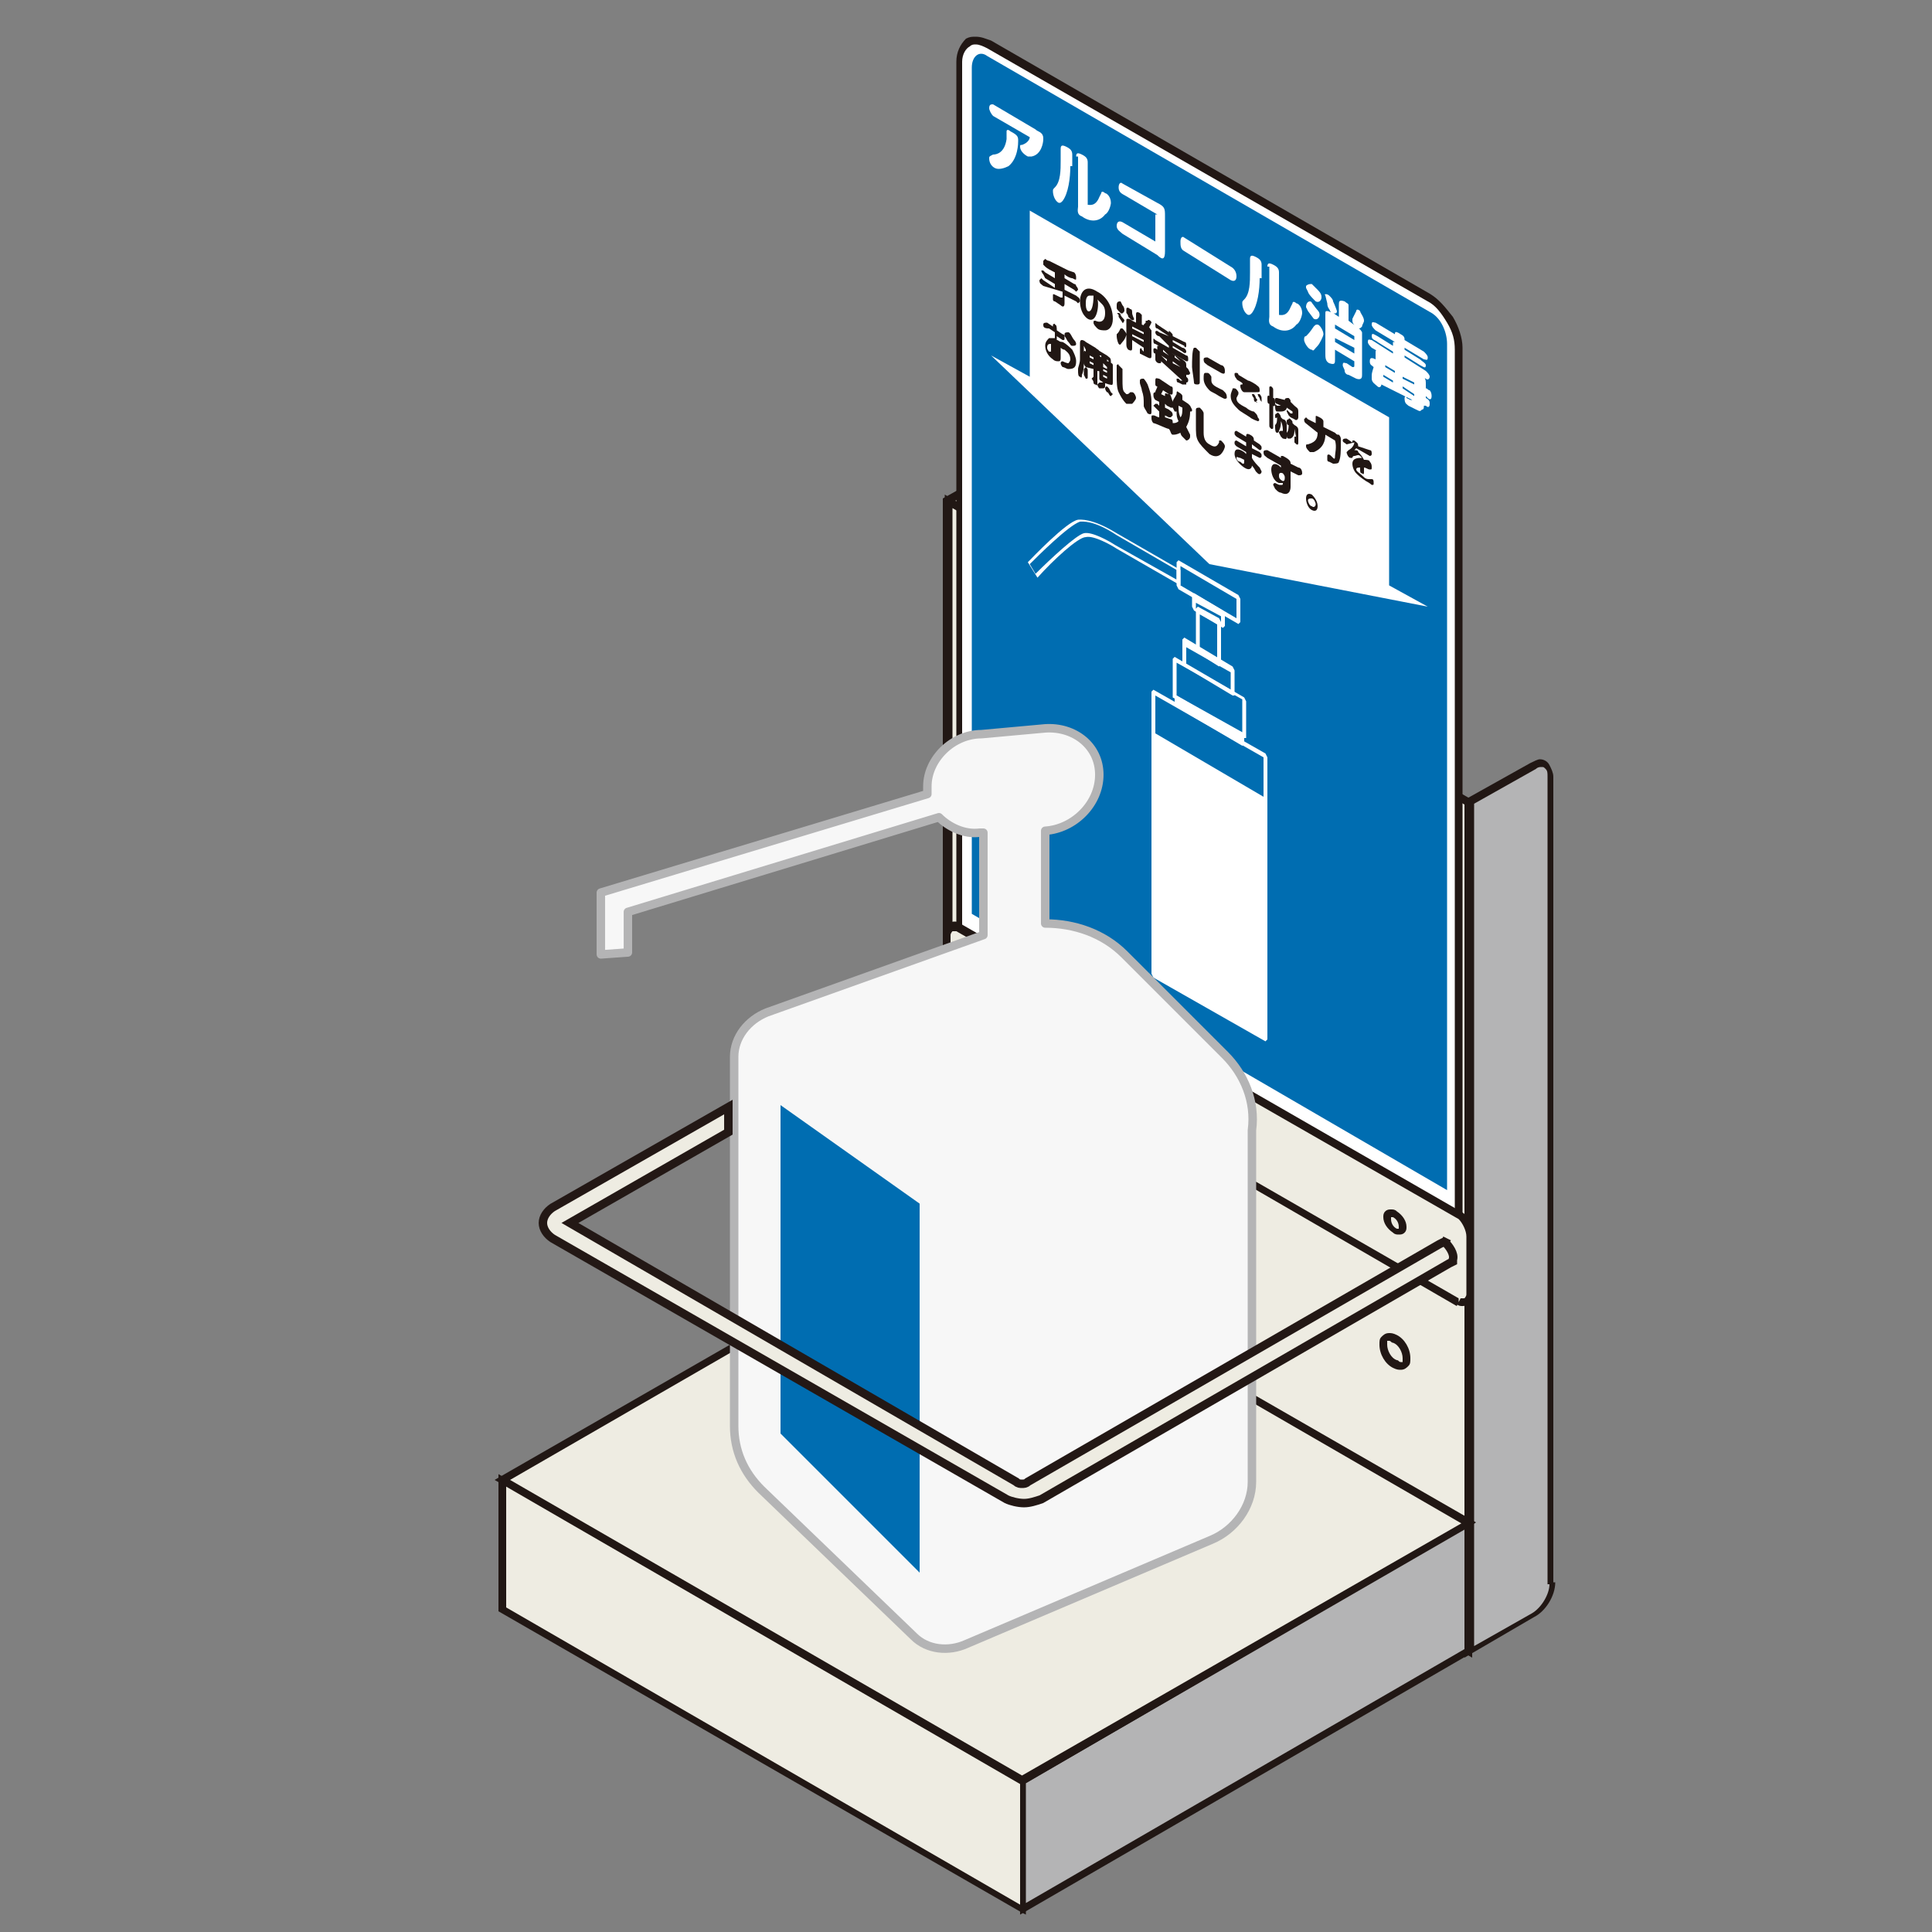 <?xml version="1.0" encoding="utf-8"?>
<!-- Generator: Adobe Illustrator 25.0.1, SVG Export Plug-In . SVG Version: 6.00 Build 0)  -->
<svg version="1.0" id="レイヤー_1" xmlns="http://www.w3.org/2000/svg" xmlns:xlink="http://www.w3.org/1999/xlink" x="0px"
	 y="0px" viewBox="0 0 100 100" style="enable-background:new 0 0 100 100;" xml:space="preserve">
<rect x="0" y="0" width="100" height="100" fill="#808080" stroke="none"/>
<style type="text/css">
	.st0{fill:#006DB1;}
	.st1{fill:#9D9D9E;}
	.st2{fill:none;stroke:#888988;stroke-width:3;stroke-linecap:round;stroke-linejoin:round;stroke-miterlimit:10;}
	.st3{fill:url(#SVGID_1_);}
	.st4{fill:#888888;}
	.st5{fill:#C8CCCC;}
	.st6{fill:url(#SVGID_2_);}
	.st7{fill:#A5A5A6;}
	.st8{fill:#FFFFFF;}
	.st9{fill:none;stroke:#211714;stroke-width:0.125;stroke-miterlimit:10;}
	.st10{fill:#C8C9CA;}
	.st11{fill:#E5E5E6;}
	.st12{opacity:0.4;}
	.st13{fill:none;stroke:#211714;stroke-width:0.125;stroke-linecap:round;stroke-linejoin:round;stroke-miterlimit:10;}
	.st14{fill:#EEECE2;}
	.st15{fill:#211714;}
	.st16{fill:#B4B4B5;}
	.st17{fill:#F7F7F7;stroke:#B4B4B5;stroke-width:0.438;stroke-linecap:round;stroke-linejoin:round;stroke-miterlimit:10;}
	.st18{fill:#EEECE2;stroke:#231815;stroke-width:0.438;stroke-miterlimit:10;}
	.st19{fill:#231815;}
	.st20{clip-path:url(#SVGID_3_);fill:#006DB1;}
	.st21{fill:none;stroke:#006DB1;stroke-width:0.61;stroke-miterlimit:10;}
	.st22{fill:url(#SVGID_4_);}
	.st23{opacity:0.79;fill:url(#SVGID_5_);}
	.st24{opacity:0.4;fill:#FFFFFF;}
	.st25{fill:url(#SVGID_6_);}
	.st26{fill:url(#SVGID_7_);}
	.st27{fill:url(#SVGID_8_);}
</style>
<path class="st14" d="M53.3,66.4c0,0.6-0.4,1.4-1,1.7l-3.3,1.9v-44l3.3-1.9c0.5-0.3,1-0.1,1,0.6V66.4z"/>
<path class="st15" d="M53.3,66.4h0.2c0,0.7-0.5,1.5-1.1,1.8l-3.6,2.1V25.8l3.4-1.9c0.2-0.1,0.4-0.2,0.5-0.2c0.2,0,0.4,0.1,0.5,0.3
	c0.1,0.2,0.2,0.4,0.2,0.6v41.8H53.3h-0.2V24.6c0-0.2,0-0.3-0.1-0.4c-0.1-0.1-0.1-0.1-0.2-0.1c-0.1,0-0.2,0-0.3,0.1l-3.2,1.8v43.6
	l3-1.7c0.5-0.3,0.9-1,0.9-1.5H53.3z"/>
<polygon class="st14" points="76,41.5 49.1,25.9 49.1,69.9 76,85.5 "/>
<polygon class="st15" points="76,41.5 75.9,41.7 49.3,26.3 49.3,69.8 75.8,85.2 75.8,41.5 76,41.5 75.9,41.7 76,41.5 76.2,41.5 
	76.2,85.8 48.9,70 48.9,25.6 76.2,41.4 76.2,41.5 "/>
<path class="st14" d="M53.5,45.8c0-0.4-0.3-0.8-0.6-1c-0.3-0.2-0.6,0-0.6,0.3c0,0.4,0.3,0.8,0.6,1C53.3,46.3,53.5,46.2,53.5,45.8"/>
<path class="st15" d="M53.5,45.8h-0.2c0-0.3-0.2-0.7-0.5-0.8c-0.1,0-0.1-0.1-0.2-0.1l-0.1,0c0,0,0,0.1,0,0.2c0,0.3,0.2,0.7,0.5,0.8
	c0.1,0,0.1,0.1,0.2,0.1l0.1,0c0,0,0-0.1,0-0.2H53.5h0.2c0,0.2,0,0.3-0.1,0.4c-0.1,0.1-0.2,0.2-0.4,0.2c-0.1,0-0.2,0-0.4-0.1
	c-0.4-0.2-0.7-0.7-0.7-1.2c0-0.2,0-0.3,0.1-0.4c0.1-0.1,0.2-0.2,0.4-0.2c0.1,0,0.2,0,0.4,0.1c0.4,0.2,0.7,0.7,0.7,1.2H53.5z"/>
<path class="st14" d="M72.8,56.9c0-0.4-0.3-0.8-0.6-1c-0.3-0.2-0.6,0-0.6,0.3c0,0.4,0.3,0.8,0.6,1C72.5,57.5,72.8,57.3,72.8,56.9"/>
<path class="st15" d="M72.8,56.9h-0.2c0-0.3-0.2-0.7-0.5-0.8C72,56.1,72,56,71.9,56l-0.1,0c0,0,0,0.1,0,0.2c0,0.3,0.2,0.7,0.5,0.8
	c0.1,0,0.1,0.1,0.2,0.1l0.1,0c0,0,0-0.1,0-0.2H72.8h0.2c0,0.2,0,0.3-0.1,0.4c-0.1,0.1-0.2,0.2-0.4,0.2c-0.1,0-0.2,0-0.4-0.1
	c-0.4-0.2-0.7-0.7-0.7-1.2c0-0.2,0-0.3,0.1-0.4c0.1-0.1,0.2-0.2,0.4-0.2c0.1,0,0.2,0,0.4,0.1c0.4,0.2,0.7,0.7,0.7,1.2H72.8z"/>
<path class="st14" d="M53.5,39.2c0-0.4-0.3-0.8-0.6-1c-0.3-0.2-0.6,0-0.6,0.3c0,0.4,0.3,0.8,0.6,1C53.3,39.7,53.5,39.5,53.5,39.2"/>
<path class="st15" d="M53.5,39.2h-0.2c0-0.3-0.2-0.7-0.5-0.8c-0.1,0-0.1-0.1-0.2-0.1l-0.1,0c0,0,0,0.1,0,0.2c0,0.3,0.2,0.7,0.5,0.8
	c0.1,0,0.1,0.1,0.2,0.1l0.1,0c0,0,0-0.1,0-0.2H53.5h0.2c0,0.2,0,0.3-0.1,0.4c-0.1,0.1-0.2,0.2-0.4,0.2c-0.1,0-0.2,0-0.4-0.1
	c-0.4-0.2-0.7-0.7-0.7-1.2c0-0.2,0-0.3,0.1-0.4c0.1-0.1,0.2-0.2,0.4-0.2c0.1,0,0.2,0,0.4,0.1c0.4,0.2,0.7,0.7,0.7,1.2H53.5z"/>
<path class="st14" d="M72.8,50.3c0-0.4-0.3-0.8-0.6-1c-0.3-0.2-0.6,0-0.6,0.3c0,0.4,0.3,0.8,0.6,1C72.5,50.8,72.8,50.6,72.8,50.3"/>
<path class="st15" d="M72.8,50.3h-0.2c0-0.3-0.2-0.7-0.5-0.8c-0.1,0-0.1-0.1-0.2-0.1l-0.1,0c0,0,0,0.1,0,0.2c0,0.3,0.2,0.7,0.5,0.8
	c0.1,0,0.1,0.1,0.2,0.1l0.1,0c0,0,0-0.1,0-0.2H72.8h0.2c0,0.2,0,0.3-0.1,0.4c-0.1,0.1-0.2,0.2-0.4,0.2c-0.1,0-0.2,0-0.4-0.1
	c-0.4-0.2-0.7-0.7-0.7-1.2c0-0.2,0-0.3,0.1-0.4c0.1-0.1,0.2-0.2,0.4-0.2c0.1,0,0.2,0,0.4,0.1c0.4,0.2,0.7,0.7,0.7,1.2H72.8z"/>
<path class="st14" d="M53.5,52.5c0-0.4-0.3-0.8-0.6-1c-0.3-0.2-0.6,0-0.6,0.3c0,0.4,0.3,0.8,0.6,1C53.3,53,53.5,52.9,53.5,52.5"/>
<path class="st15" d="M53.5,52.5h-0.2c0-0.3-0.2-0.7-0.5-0.8c-0.1,0-0.1-0.1-0.2-0.1l-0.1,0c0,0,0,0.1,0,0.2c0,0.3,0.2,0.7,0.5,0.8
	c0.1,0,0.1,0.1,0.2,0.1l0.1,0c0,0,0-0.1,0-0.2H53.5h0.2c0,0.2,0,0.3-0.1,0.4c-0.1,0.1-0.2,0.2-0.4,0.2c-0.1,0-0.2,0-0.4-0.1
	c-0.4-0.2-0.7-0.7-0.7-1.2c0-0.2,0-0.3,0.1-0.4c0.1-0.1,0.2-0.2,0.4-0.2c0.1,0,0.2,0,0.4,0.1c0.4,0.2,0.7,0.7,0.7,1.2H53.5z"/>
<path class="st14" d="M72.8,63.6c0-0.4-0.3-0.8-0.6-1c-0.3-0.2-0.6,0-0.6,0.3c0,0.4,0.3,0.8,0.6,1C72.5,64.1,72.8,64,72.8,63.6"/>
<path class="st15" d="M72.8,63.6h-0.2c0-0.3-0.2-0.7-0.5-0.8c-0.1,0-0.1-0.1-0.2-0.1l-0.1,0c0,0,0,0.1,0,0.2c0,0.3,0.2,0.7,0.5,0.8
	c0.1,0,0.1,0.1,0.2,0.1l0.1,0c0,0,0-0.1,0-0.2H72.8h0.2c0,0.2,0,0.3-0.1,0.4c-0.1,0.1-0.2,0.2-0.4,0.2c-0.1,0-0.2,0-0.4-0.1
	c-0.4-0.2-0.7-0.7-0.7-1.2c0-0.2,0-0.3,0.1-0.4c0.1-0.1,0.2-0.2,0.4-0.2c0.1,0,0.2,0,0.4,0.1c0.4,0.2,0.7,0.7,0.7,1.2H72.8z"/>
<path class="st14" d="M53.5,59.2c0-0.4-0.3-0.8-0.6-1c-0.3-0.2-0.6,0-0.6,0.3c0,0.4,0.3,0.8,0.6,1C53.3,59.7,53.5,59.5,53.5,59.2"/>
<path class="st15" d="M53.5,59.2h-0.2c0-0.3-0.2-0.7-0.5-0.8c-0.1,0-0.1-0.1-0.2-0.1l-0.1,0c0,0,0,0.1,0,0.2c0,0.3,0.2,0.7,0.5,0.8
	c0.1,0,0.1,0.1,0.2,0.1l0.1,0c0,0,0-0.1,0-0.2H53.5h0.2c0,0.2,0,0.3-0.1,0.4c-0.1,0.1-0.2,0.2-0.4,0.2c-0.1,0-0.2,0-0.4-0.1
	c-0.4-0.2-0.7-0.7-0.7-1.2c0-0.2,0-0.3,0.1-0.4c0.1-0.1,0.2-0.2,0.4-0.2c0.1,0,0.2,0,0.4,0.1c0.4,0.2,0.7,0.7,0.7,1.2H53.5z"/>
<path class="st14" d="M72.8,70.3c0-0.4-0.3-0.8-0.6-1c-0.3-0.2-0.6,0-0.6,0.3c0,0.4,0.3,0.8,0.6,1C72.5,70.8,72.8,70.6,72.8,70.3"/>
<path class="st15" d="M72.8,70.3h-0.2c0-0.3-0.2-0.7-0.5-0.8c-0.1,0-0.1-0.1-0.2-0.1l-0.1,0c0,0,0,0.1,0,0.2c0,0.3,0.2,0.7,0.5,0.8
	c0.1,0,0.1,0.1,0.2,0.1l0.1,0c0,0,0-0.1,0-0.2H72.8h0.2c0,0.2,0,0.3-0.1,0.4c-0.1,0.1-0.2,0.2-0.4,0.2c-0.1,0-0.2,0-0.4-0.1
	c-0.4-0.2-0.7-0.7-0.7-1.2c0-0.2,0-0.3,0.1-0.4c0.1-0.1,0.2-0.2,0.4-0.2c0.1,0,0.2,0,0.4,0.1c0.4,0.2,0.7,0.7,0.7,1.2H72.8z"/>
<polygon class="st15" points="66.6,40.9 65,41.9 63.3,40.9 63.4,40.8 65,41.7 66.5,40.8 66.6,40.9 "/>
<polygon class="st15" points="61.7,40 60,39 61.7,38 61.8,38.1 60.3,39 61.8,39.9 61.7,40 "/>
<path class="st15" d="M69.1,37.4l0.8,0.5c0.2,0.1,0.4,0.3,0.4,0.6c0,0.3-0.2,0.5-0.5,0.7l-1.2,0.7l-0.1-0.2l1.2-0.7
	c0.3-0.2,0.4-0.4,0.4-0.5c0-0.1-0.1-0.3-0.3-0.4L69,37.6L69.1,37.4L69.1,37.4z M63.7,36.9l1.2-0.7c0.3-0.2,0.7-0.3,1.1-0.3
	c0.3,0,0.6,0.1,0.9,0.2l0.3,0.2l-0.1,0.2l-0.3-0.2c-0.2-0.1-0.5-0.2-0.8-0.2c-0.4,0-0.8,0.1-1,0.3L63.8,37L63.7,36.9L63.7,36.9z"/>
<path class="st15" d="M67.1,37.8L67.1,37.8c-0.3-0.2-0.7-0.3-1.1-0.3c-0.4,0-0.8,0.1-1.1,0.3c-0.3,0.2-0.4,0.4-0.4,0.6
	c0,0.2,0.1,0.4,0.4,0.6c0.3,0.1,0.6,0.2,0.9,0.3l0,0.2c-0.4,0-0.7-0.1-1-0.3c-0.3-0.2-0.5-0.5-0.5-0.7c0-0.3,0.2-0.6,0.5-0.7
	c0.3-0.2,0.8-0.3,1.2-0.3c0.4,0,0.9,0.1,1.2,0.3l0,0L67.1,37.8z"/>
<path class="st16" d="M80.3,81.9c0,0.6-0.4,1.4-1,1.7L76,85.5v-44l3.3-1.9c0.5-0.3,1-0.1,1,0.6V81.9z"/>
<path class="st15" d="M80.3,81.9h0.2c0,0.7-0.5,1.5-1.1,1.8l-3.6,2.1V41.4l3.4-1.9c0.2-0.1,0.4-0.2,0.5-0.2c0.2,0,0.4,0.1,0.5,0.3
	c0.1,0.2,0.2,0.4,0.2,0.6v41.8H80.3h-0.2V40.2c0-0.2,0-0.3-0.1-0.4c-0.1-0.1-0.1-0.1-0.2-0.1c-0.1,0-0.2,0-0.3,0.1l-3.2,1.8v43.6
	l3-1.7c0.5-0.3,0.9-1,0.9-1.5H80.3z"/>
<polygon class="st14" points="52.9,98.8 26,83.3 26,76.6 52.9,92.2 "/>
<polygon class="st15" points="52.9,98.8 52.9,99 25.8,83.4 25.8,76.3 53.1,92 53.1,99.1 52.9,99 52.9,98.8 52.8,98.8 52.8,92.3 
	26.2,76.9 26.2,83.2 53,98.7 52.9,98.8 52.8,98.8 "/>
<polygon class="st16" points="76,85.5 52.9,98.8 52.9,92.2 76,78.8 "/>
<polygon class="st15" points="76,85.5 76.1,85.6 52.8,99.1 52.8,92 76.2,78.5 76.2,85.6 76.1,85.6 76,85.5 75.8,85.5 75.8,79.1 
	53.1,92.3 53.1,98.5 75.9,85.3 76,85.5 75.8,85.5 "/>
<polygon class="st14" points="76,78.8 49.1,63.3 26,76.6 52.9,92.2 "/>
<polygon class="st15" points="76,78.8 75.9,79 49.1,63.5 26.4,76.6 52.9,91.9 75.9,78.7 76,78.8 75.9,79 76,78.8 76.1,79 52.9,92.4 
	25.6,76.6 49.1,63.1 76.4,78.8 76.1,79 "/>
<path class="st8" d="M75.5,66.4L49.7,51.5V3.2c0-0.5,0.2-0.8,0.5-1C50.4,2,50.8,2,51.2,2.3l22.7,13.1c0.4,0.2,0.8,0.6,1.1,1.1
	c0.3,0.5,0.5,1,0.5,1.5V66.4z"/>
<path class="st15" d="M75.5,66.4l-0.1,0.2L49.5,51.6V3.2c0-0.5,0.2-0.9,0.5-1.2c0.2-0.1,0.3-0.1,0.5-0.1c0.3,0,0.5,0.1,0.8,0.2
	L74,15.2c0.5,0.3,0.8,0.7,1.2,1.2c0.3,0.5,0.5,1.1,0.5,1.6v48.6l-0.3-0.2L75.5,66.4h-0.2V18.1c0-0.5-0.1-0.9-0.4-1.4
	c-0.3-0.5-0.6-0.9-1-1.1L51.1,2.5c-0.2-0.1-0.4-0.2-0.6-0.2c-0.1,0-0.2,0-0.3,0.1c-0.2,0.1-0.4,0.4-0.4,0.8v48.2l25.7,14.8
	L75.5,66.4h-0.2H75.5z"/>
<path class="st0" d="M50.3,47.3V3.5c0-0.6,0.4-0.9,0.8-0.6l23,13.3c0.5,0.3,0.8,1,0.8,1.6v43.8L50.3,47.3z"/>
<path class="st8" d="M51.4,6c-0.1-0.1-0.2-0.3-0.2-0.4c0-0.2,0.1-0.2,0.2-0.2l2.2,1.3c0.1,0.1,0.2,0.1,0.3,0.2C54,7,54,7.1,54,7.2
	c0,0.2-0.1,0.8-0.6,0.9c-0.2,0-0.2,0-0.2,0C53,8,52.8,7.8,52.8,7.6c0-0.1,0-0.1,0.1-0.1c0.3-0.1,0.4-0.3,0.4-0.4L51.4,6z M52.7,7.3
	c0,0.1,0,0.9-0.5,1.3c-0.2,0.1-0.5,0.2-0.7,0.1c-0.2-0.1-0.3-0.3-0.3-0.5c0-0.1,0-0.1,0.2-0.2c0.2,0,0.6-0.1,0.7-0.8
	c0-0.1,0-0.3,0-0.4c0-0.1,0.1-0.1,0.2,0C52.7,7,52.7,7.1,52.7,7.3"/>
<path class="st8" d="M55.4,8.6c0,0.6-0.1,1.4-0.4,1.8c-0.1,0.1-0.1,0.1-0.2,0.1c-0.2-0.1-0.3-0.4-0.3-0.6c0-0.1,0-0.1,0.1-0.2
	c0.3-0.3,0.3-0.9,0.3-1.4V7.7c0-0.2,0.1-0.2,0.3-0.1c0.2,0.1,0.3,0.2,0.3,0.4V8.6z M55.7,8.1c0-0.2,0.1-0.2,0.3-0.1
	c0.2,0.1,0.3,0.2,0.3,0.4v2.2c0.1,0,0.4,0.1,0.6-0.4l0.1-0.2c0-0.1,0.1-0.1,0.2,0c0.1,0,0.3,0.2,0.3,0.5c0,0.1-0.1,0.5-0.3,0.6
	c-0.3,0.4-0.8,0.4-1.2,0.1c-0.3-0.1-0.2-0.4-0.2-0.5V8.1z"/>
<path class="st8" d="M59.9,11.1l-1.7-1C58,10,57.9,9.9,57.9,9.7c0-0.2,0.1-0.3,0.2-0.2l1.8,1c0.4,0.2,0.4,0.3,0.4,0.7v1.8
	c0,0.4-0.1,0.5-0.4,0.2l-1.8-1.1c-0.1-0.1-0.3-0.2-0.3-0.4c0-0.2,0.1-0.3,0.3-0.2l1.7,1V11.1z"/>
<path class="st8" d="M63.7,13.8c0.2,0.1,0.3,0.3,0.3,0.5c0,0.2-0.1,0.3-0.3,0.2L61.3,13c-0.2-0.1-0.2-0.3-0.2-0.5
	c0-0.2,0.1-0.3,0.2-0.2L63.7,13.8z"/>
<path class="st8" d="M65.2,14.4c0,0.6-0.1,1.4-0.4,1.8c-0.1,0.1-0.1,0.1-0.2,0.1c-0.2-0.1-0.3-0.4-0.3-0.6c0-0.1,0-0.1,0.1-0.2
	c0.3-0.3,0.3-0.9,0.3-1.4v-0.7c0-0.2,0.1-0.2,0.3-0.1c0.2,0.1,0.3,0.2,0.3,0.4V14.4z M65.6,13.8c0-0.2,0.1-0.2,0.3-0.1
	c0.2,0.1,0.3,0.2,0.3,0.4v2.2c0.1,0,0.4,0.1,0.6-0.4l0.1-0.2c0-0.1,0.1-0.1,0.2,0c0.1,0,0.3,0.2,0.3,0.5c0,0.1-0.1,0.5-0.3,0.6
	c-0.3,0.4-0.8,0.4-1.2,0.1c-0.3-0.1-0.2-0.4-0.2-0.5V13.8z"/>
<path class="st8" d="M67.5,17.6c0-0.1,0-0.2,0.1-0.2c0.1-0.1,0.2-0.2,0.4-0.5c0.1-0.1,0.1-0.1,0.2-0.1c0.1,0,0.3,0.3,0.3,0.5
	c0,0.1-0.2,0.5-0.3,0.6c-0.2,0.2-0.2,0.3-0.3,0.2C67.7,18.1,67.5,17.7,67.5,17.6 M67.8,15.6c0.1,0,0.1,0.1,0.2,0.2
	c0.2,0.3,0.3,0.3,0.3,0.5c0,0.1-0.1,0.3-0.3,0.2L68,16.5c0,0-0.3-0.4-0.3-0.4l-0.1-0.2l0,0C67.6,15.7,67.7,15.6,67.8,15.6
	 M67.9,14.7L67.9,14.7l0.3,0.3c0.2,0.2,0.2,0.3,0.2,0.4c0,0.1-0.1,0.3-0.3,0.2l-0.1-0.1c-0.3-0.3-0.3-0.4-0.3-0.4l-0.1-0.2l0-0.1
	C67.7,14.7,67.8,14.7,67.9,14.7 M68.8,15.3c0.1,0.1,0.2,0.2,0.2,0.3c0.1,0.2,0.2,0.5,0.2,0.5c0,0.2-0.2,0.1-0.3,0.1L68.8,16
	c0,0-0.1-0.1-0.1-0.3l-0.1-0.4C68.5,15.2,68.7,15.2,68.8,15.3 M69.1,18.1v0.5c0,0.2,0,0.3-0.3,0.2c-0.2-0.1-0.2-0.3-0.2-0.5v-2
	c0-0.2,0-0.2,0.1-0.2c0.1,0,0.2,0.1,0.3,0.1l0.3,0.2v-0.6c0-0.2,0-0.3,0.3-0.2c0.1,0.1,0.2,0.1,0.2,0.2c0,0.1,0,0.1,0,0.2v0.6
	l0.4,0.3c0.1,0.1,0.2,0.1,0.3,0.3c0,0.1,0,0.2,0,0.3v1.9c0,0.1,0,0.3-0.3,0.2l-0.4-0.2c-0.1,0-0.2-0.1-0.2-0.2
	c0-0.1-0.1-0.2-0.1-0.3c0-0.2,0.1-0.1,0.2-0.1L70,19c0.1,0,0.1,0,0.1-0.1v-0.2L69.1,18.1z M69.1,16.8V17l1,0.6v-0.2L69.1,16.8z
	 M69.1,17.5v0.2l1,0.6V18L69.1,17.5z M70.6,16.6c0,0.1-0.1,0.2-0.1,0.3C70.4,17,70.4,17,70.3,17c-0.1-0.1-0.3-0.2-0.3-0.4l0-0.1
	l0.1-0.2l0.1-0.2c0-0.1,0.1-0.1,0.2,0C70.4,16.2,70.6,16.4,70.6,16.6"/>
<path class="st8" d="M72.2,17.7l-1-0.6c-0.1-0.1-0.2-0.2-0.2-0.3c0-0.2,0.1-0.1,0.2-0.1l1,0.6c0-0.1,0-0.2,0.3,0
	c0.2,0.1,0.2,0.2,0.2,0.3l1,0.6c0.1,0.1,0.2,0.2,0.2,0.3c0,0.2-0.1,0.1-0.2,0.1l-1-0.6v0.1l0.8,0.5c0.1,0.1,0.3,0.2,0.3,0.3
	c0,0.2-0.1,0.1-0.3,0l-0.8-0.5v0.1l1.1,0.7c0.1,0.1,0.2,0.2,0.2,0.3c0,0.1-0.1,0.2-0.2,0.1L71,18c-0.1-0.1-0.2-0.2-0.2-0.3
	c0-0.2,0.1-0.1,0.2-0.1l1.1,0.7v-0.1l-0.8-0.5c-0.1-0.1-0.3-0.1-0.3-0.3c0-0.2,0.1-0.1,0.3,0l0.8,0.5V17.7z M71.5,19.9
	c0,0.1-0.1,0.2-0.2,0.1c-0.1-0.1-0.3-0.2-0.3-0.4c0,0,0-0.1,0-0.2c0,0,0-0.1,0.1-0.4c-0.1-0.1-0.2-0.1-0.2-0.3
	c0-0.2,0.1-0.2,0.3-0.1c0-0.1,0-0.3,0-0.4c0-0.1,0.1-0.1,0.2,0l2,1.1c0.2,0.1,0.4,0.2,0.4,0.5l0,0.3c0.1,0,0.1,0.1,0.2,0.1
	c0,0,0.1,0.1,0.1,0.3c0,0.2-0.1,0.2-0.2,0.1l-0.1-0.1l0,0.1c0.2,0.1,0.2,0.2,0.2,0.3c0,0.2-0.1,0.2-0.2,0.1l-0.1,0
	c0,0.1,0,0.2-0.1,0.2c-0.1,0.1-0.1,0.1-0.3,0l-0.4-0.2c-0.1-0.1-0.2-0.1-0.2-0.4c0-0.1,0.1-0.1,0.1,0l0.2,0.1l0.1,0L71.5,19.9z
	 M71.6,19.4c0,0.1,0,0.1,0,0.1l0.5,0.3c0-0.1,0-0.1,0-0.1L71.6,19.4z M72.2,19.3l0-0.1l-0.5-0.3l0,0.1L72.2,19.3z M73.2,20.5l0-0.1
	L72.6,20c0,0.1,0,0.1,0,0.1L73.2,20.5z M73.2,19.9l0-0.1l-0.6-0.3l0,0.1L73.2,19.9z"/>
<polygon class="st8" points="71.9,30.3 71.9,21.6 53.3,10.9 53.3,19.5 51.3,18.4 62.6,29.2 73.9,31.4 "/>
<path class="st8" d="M65.5,53.9l-5.8-3.3l-0.1-0.2V35.8l0.1-0.1l5.8,3.3l0.1,0.2v14.6L65.5,53.9 M59.8,50.4l5.6,3.2V39.2L59.8,36
	V50.4z"/>
<path class="st8" d="M64.3,38.6l-3.4-2l-0.1-0.2v-0.3l0.1-0.1l3.4,2l0.1,0.2v0.3L64.3,38.6 M60.9,36.5l3.2,1.9v0L60.9,36.5
	L60.9,36.5z"/>
<path class="st8" d="M64.3,38.2l-3.6-2.1L60.7,36v-1.9l0.1-0.1l3.6,2.1l0.1,0.2v1.9L64.3,38.2 M60.9,36l3.4,1.9v-1.7l-3.4-1.9V36z"
	/>
<path class="st8" d="M63.8,36l-2.5-1.5l-0.1-0.2v-1.2l0.1-0.1l2.5,1.5l0.1,0.2V36L63.8,36 M61.4,34.4l2.3,1.3v-0.9l-2.3-1.3V34.4z"
	/>
<path class="st8" d="M63.1,34.5L62,33.8l-0.1-0.2v-2.1l0.1-0.1l1.1,0.6l0.1,0.2v2.1L63.1,34.5 M62.1,33.6l0.9,0.5v-1.8l-0.9-0.5
	V33.6z"/>
<path class="st8" d="M63.3,32.5l-1.5-0.9l-0.1-0.2v-0.6l0.1-0.1l1.5,0.9l0.1,0.2v0.6L63.3,32.5 M61.9,31.5l1.3,0.7v-0.3l-1.3-0.7
	V31.5z"/>
<path class="st8" d="M64.1,32.3L61,30.5l-0.1-0.2v-1.2l0.1-0.1l3.1,1.8l0.1,0.2v1.2L64.1,32.3 M61.1,30.3L64,32v-1l-2.9-1.7V30.3z"
	/>
<path class="st8" d="M53.7,29.9l-0.5-0.8l0,0c0.2-0.2,2-2.1,2.6-2.2c0.1,0,0.7-0.1,2,0.7l3.3,1.9v0.8l-3.3-1.9
	c-0.3-0.2-1.2-0.7-1.6-0.6C55.8,27.8,54.5,29,53.7,29.9L53.7,29.9z M53.3,29.2l0.3,0.5c0.8-0.8,2.1-2,2.5-2.1
	c0.4-0.1,1.3,0.4,1.6,0.6l3.2,1.8v-0.5l-3.1-1.8C56.6,26.9,56,27,55.9,27C55.3,27.2,53.7,28.8,53.3,29.2"/>
<polygon class="st8" points="65.5,53.8 59.7,50.4 59.7,37.9 65.5,41.3 "/>
<path class="st15" d="M54.6,14.1c-0.2-0.1-0.4-0.2-0.5-0.3L54,13.7l0-0.2l0.1-0.1c0,0,0.1,0.1,0.2,0.1c0,0,0.6,0.3,1,0.5l0.3,0.1
	c0.1,0.1,0.1,0.2,0.1,0.3c0,0.1,0,0.1-0.2,0c-0.1,0-0.3-0.1-0.4-0.2v0.2l0.5,0.3c0.1,0,0.1,0.1,0.1,0.1c0,0,0.1,0.1,0.1,0.2
	l-0.1,0.1l-0.1-0.1l-0.5-0.3V15l0.6,0.3c0.1,0.1,0.2,0.1,0.2,0.3l-0.1,0.1c0,0,0,0-0.1-0.1l-0.6-0.3v0.4c0,0.2-0.1,0.2-0.2,0.1
	l-0.3-0.2c-0.1,0-0.1-0.1-0.1-0.1l0-0.2c0-0.1,0-0.1,0.2,0l0.2,0.1l0.1,0v-0.3L54,14.8c-0.1-0.1-0.2-0.1-0.2-0.3l0.1-0.1l0.1,0.1
	l0.6,0.4v-0.2l-0.5-0.3L54,14.2c0,0-0.1-0.1-0.1-0.2L54,14c0,0,0,0,0.1,0.1l0.5,0.3V14.1z"/>
<path class="st15" d="M56.3,16.5c-0.3-0.2-0.4-0.6-0.4-0.9c0-0.5,0.3-0.9,0.9-0.5c0.4,0.2,0.8,0.7,0.8,1.4c0,0.4-0.2,0.6-0.4,0.6
	c-0.1,0-0.3,0-0.4-0.1c-0.1-0.1-0.2-0.2-0.2-0.3c0-0.1,0-0.1,0.1-0.1c0.2,0.1,0.5,0.1,0.5-0.4c0-0.3-0.1-0.4-0.2-0.5
	c-0.1-0.1-0.2-0.2-0.2-0.2C56.9,15.7,56.8,16.8,56.3,16.5 M56.4,15.3c-0.2,0-0.2,0.3-0.2,0.4c0,0.1,0,0.3,0.1,0.4
	c0.2,0.1,0.3-0.3,0.3-0.8C56.5,15.3,56.5,15.3,56.4,15.3"/>
<path class="st15" d="M57.8,17.4l0-0.1c0.1-0.1,0.1-0.1,0.2-0.3l0.1,0c0,0,0.2,0.2,0.2,0.3c0,0.1-0.1,0.3-0.2,0.4
	c-0.1,0.1-0.1,0.2-0.2,0.1C57.8,17.6,57.8,17.4,57.8,17.4 M57.9,16.2c0,0,0.1,0,0.1,0.1c0.1,0.2,0.2,0.2,0.2,0.3
	c0,0-0.1,0.2-0.1,0.1l0,0l-0.2-0.3l0-0.1l0,0C57.8,16.2,57.8,16.2,57.9,16.2 M58,15.6L58,15.6l0.1,0.2c0.1,0.1,0.1,0.2,0.1,0.3
	c0,0-0.1,0.2-0.2,0.1l0,0c-0.2-0.2-0.2-0.2-0.2-0.3l0-0.1l0,0C57.8,15.6,57.9,15.6,58,15.6 M58.5,16c0.1,0,0.1,0.1,0.1,0.2
	c0,0.1,0.1,0.3,0.1,0.3c0,0.1-0.1,0.1-0.2,0l-0.1-0.1c0,0,0-0.1-0.1-0.2L58.3,16C58.3,15.9,58.4,15.9,58.5,16 M58.6,17.6V18
	c0,0.1,0,0.2-0.2,0.1c-0.1-0.1-0.1-0.2-0.1-0.3v-1.2c0-0.1,0-0.1,0.1-0.1c0,0,0.1,0,0.2,0.1l0.2,0.1v-0.4c0-0.1,0-0.2,0.2-0.1
	l0.1,0.1l0,0.1v0.4l0.3,0.1c0.1,0,0.1,0.1,0.2,0.2c0,0,0,0.1,0,0.2v1.1c0,0.1,0,0.2-0.2,0.1l-0.2-0.1L59,18.3l0-0.2
	c0-0.1,0.1-0.1,0.1,0l0.1,0.1l0,0V18L58.6,17.6z M58.6,16.9V17l0.6,0.3v-0.1L58.6,16.9z M58.6,17.3v0.1l0.6,0.3v-0.1L58.6,17.3z
	 M59.6,16.7l-0.1,0.2L59.4,17c-0.1,0-0.2-0.1-0.2-0.2l0,0l0.1-0.1l0-0.1l0.1,0C59.4,16.5,59.6,16.6,59.6,16.7"/>
<path class="st15" d="M60.5,17.4L59.9,17c-0.1,0-0.1-0.1-0.1-0.2c0-0.1,0-0.1,0.1,0l0.6,0.4c0-0.1,0-0.1,0.1,0
	c0.1,0.1,0.1,0.1,0.1,0.2l0.6,0.3c0.1,0,0.1,0.1,0.1,0.2c0,0.1-0.1,0.1-0.1,0l-0.6-0.3v0.1l0.5,0.3c0.1,0,0.2,0.1,0.2,0.2
	c0,0.1-0.1,0.1-0.2,0l-0.5-0.3v0.1l0.7,0.4c0.1,0,0.1,0.1,0.1,0.2c0,0.1,0,0.1-0.1,0.1l-1.6-0.9c-0.1,0-0.1-0.1-0.1-0.2
	c0-0.1,0-0.1,0.1,0l0.7,0.4v-0.1L60,17.4c-0.1,0-0.2-0.1-0.2-0.2c0-0.1,0.1-0.1,0.2,0L60.5,17.4L60.5,17.4z M60.1,18.7
	c0,0.1,0,0.1-0.1,0.1c-0.1,0-0.2-0.1-0.2-0.2l0-0.1c0,0,0-0.1,0-0.2c-0.1,0-0.1-0.1-0.1-0.2c0-0.1,0.1-0.1,0.2,0l0-0.2l0.1,0
	l1.2,0.7c0.1,0.1,0.2,0.1,0.2,0.3l0,0.1l0.1,0.1l0.1,0.2c0,0.1-0.1,0.1-0.1,0.1l-0.1,0l0,0.1c0.1,0.1,0.1,0.1,0.1,0.2
	c0,0.1-0.1,0.1-0.1,0.1l0,0l0,0.1c0,0-0.1,0-0.2,0l-0.2-0.1c-0.1,0-0.1-0.1-0.1-0.2l0.1,0l0.1,0.1l0.1,0L60.1,18.7z M60.1,18.4
	L60.1,18.4l0.3,0.3l0-0.1L60.1,18.4z M60.5,18.4L60.5,18.4l-0.3-0.3l0,0.1L60.5,18.4z M61.1,19L61.1,19l-0.4-0.3l0,0.1L61.1,19z
	 M61.1,18.7L61.1,18.7l-0.3-0.3l0,0.1L61.1,18.7z"/>
<path class="st15" d="M61.8,19.8c0-0.1-0.1-0.7-0.1-0.8c0-0.3,0-0.9,0.1-1c0,0,0.1,0,0.1,0c0.1,0.1,0.2,0.2,0.2,0.2l0,0.2
	c0,0.3,0,0.5,0,0.7c0,0.2,0,0.3,0,0.6l0,0.1c0,0.1-0.1,0.1-0.1,0.1C61.9,19.9,61.8,19.9,61.8,19.8 M63.1,20.5
	c-0.3-0.2-0.4-0.2-0.5-0.3c-0.2-0.2-0.3-0.4-0.3-0.6c0-0.2,0-0.3,0.1-0.3l0.1,0c0.1,0,0.2,0.2,0.2,0.2l0,0.1l0,0.1
	c0,0.2,0.2,0.3,0.4,0.4l0.2,0.1l0.1,0.1c0.1,0.1,0.1,0.2,0.1,0.3C63.4,20.7,63.3,20.6,63.1,20.5 M63.2,18.9c0.1,0,0.2,0.1,0.2,0.3
	c0,0.1,0,0.2-0.2,0.1l-0.7-0.4c-0.1-0.1-0.2-0.1-0.2-0.3c0-0.1,0.1-0.1,0.2-0.1L63.2,18.9z"/>
<path class="st15" d="M65.1,21.8c0,0-0.3-0.1-0.4-0.2c-0.3-0.2-0.5-0.3-0.6-0.4c-0.2-0.2-0.4-0.4-0.4-0.7c0-0.2,0.1-0.3,0.1-0.4
	l0.1,0c0.1,0,0.2,0.2,0.2,0.2l0,0.1l-0.1,0.2c0,0.2,0.1,0.3,0.5,0.5c0.1,0.1,0.3,0.2,0.4,0.2l0.1,0.1c0.1,0.1,0.1,0.2,0.1,0.2
	C65.2,21.7,65.2,21.8,65.1,21.8 M64,19.6c-0.1-0.1-0.1-0.2-0.1-0.2c0-0.1,0-0.1,0.1-0.1c0,0,0.1,0,0.1,0.1l0.5,0.3
	c0.1,0,0.4,0.2,0.4,0.2c0.1,0.1,0.2,0.1,0.2,0.3c0,0.1,0,0.1-0.2,0.1c-0.1,0-0.3,0-0.4,0c-0.1,0-0.1,0-0.2,0c-0.1,0-0.2-0.2-0.2-0.3
	c0-0.1,0-0.1,0.1-0.1C64.4,19.8,64,19.7,64,19.6 M65,20.8c-0.1,0-0.1-0.1-0.1-0.2c-0.1-0.1-0.1-0.2-0.1-0.2l0.1,0
	c0,0,0.1,0.1,0.1,0.2C65.1,20.7,65.1,20.7,65,20.8C65.1,20.8,65.1,20.9,65,20.8 M65.3,20.8c0,0-0.1-0.1-0.1-0.2
	c-0.1-0.1-0.1-0.2-0.1-0.2l0.1,0c0,0,0.1,0.1,0.1,0.2L65.3,20.8C65.4,20.8,65.3,20.8,65.3,20.8"/>
<path class="st15" d="M65.7,20.9c-0.1,0-0.1-0.1-0.1-0.3c0-0.2,0.1-0.1,0.1-0.1v-0.4c0-0.1,0-0.1,0.1-0.1c0.1,0.1,0.1,0.1,0.1,0.2
	v0.4c0.1,0,0.1,0.1,0.1,0.3c0,0.2-0.1,0.1-0.1,0.1v1.1c0,0.1,0,0.1-0.1,0.1c-0.1-0.1-0.1-0.1-0.1-0.2V20.9z M66.3,21.8
	c0,0.2,0,0.3-0.1,0.5c0,0.1-0.1,0.1-0.1,0.1c-0.1,0-0.1-0.2-0.1-0.3l0-0.1c0.1-0.1,0.1-0.2,0.1-0.4C66,21.7,66,21.6,66,21.5
	c0-0.1,0.1-0.1,0.1-0.1v0c0,0,0-0.1,0.1,0c0.1,0.1,0.1,0.2,0.1,0.2l0.1,0.1c0.1,0,0.2,0.1,0.2,0.3c0,0.2,0,0.5,0,0.6
	c0,0.2-0.1,0.1-0.2,0.1l-0.1-0.1l-0.1-0.2c0-0.1,0.1-0.1,0.1-0.1l0.1,0C66.4,22.2,66.4,22,66.3,21.8L66.3,21.8z M66.5,20.7
	L66.5,20.7c0-0.1,0.1-0.1,0.2-0.1c0.1,0.1,0.1,0.1,0.1,0.2l0,0L67,21c0.1,0.1,0.2,0.1,0.2,0.3c0,0.1,0,0.3,0,0.3
	c0,0.1-0.1,0.2-0.2,0.1l-0.2-0.1l-0.1-0.1l-0.1-0.2c0-0.1,0-0.1,0.1,0l0.1,0.1l0.1,0l0-0.1l-0.3-0.2c0,0.1-0.1,0.2-0.3,0.2
	c-0.1,0-0.2,0-0.2,0c-0.1,0-0.1-0.2-0.1-0.3c0-0.1,0-0.1,0.1,0c0.1,0,0.2,0,0.2,0l-0.2-0.1c-0.1,0-0.1-0.1-0.1-0.2
	c0-0.1,0-0.1,0.1-0.1L66.5,20.7z M67,22.2c0,0.2,0,0.4-0.2,0.5l-0.1,0c-0.1,0-0.1-0.1-0.1-0.2l0-0.1c0.1-0.1,0.1-0.3,0.1-0.4
	c-0.1,0-0.1-0.1-0.1-0.2c0-0.1,0.1-0.1,0.1-0.1v0c0,0,0-0.1,0.1,0c0.1,0.1,0.1,0.1,0.1,0.2l0.1,0.1c0.2,0.1,0.2,0.2,0.2,0.3
	c0,0.2,0,0.5,0,0.6c0,0.2-0.1,0.1-0.2,0L67,22.9l0-0.2l0-0.1l0.1,0C67.1,22.7,67.1,22.7,67,22.2L67,22.2z"/>
<path class="st15" d="M68.1,21.9c0-0.1,0-0.2,0-0.3c0-0.1,0-0.1,0.2,0c0.2,0.1,0.2,0.2,0.2,0.2l0,0.3l0.6,0.3
	c0.1,0.1,0.1,0.1,0.2,0.1c0.1,0.1,0.1,0.2,0.1,0.2c0,0.1,0,0.2,0,0.4c0,0.2,0,0.6-0.1,0.8c0,0.1-0.2,0.1-0.3,0.1l-0.2-0.1
	c-0.1,0-0.1-0.1-0.1-0.1l0-0.2c0-0.1,0.1-0.1,0.2,0l0.1,0.1c0.1,0.1,0.1,0,0.1-0.1c0-0.1,0.1-0.5,0-0.8l-0.5-0.3
	c0,0.3-0.1,0.7-0.6,0.9c-0.1,0-0.2,0-0.2,0c-0.1-0.1-0.2-0.2-0.2-0.3c0-0.1,0-0.1,0.1-0.1c0.3-0.1,0.5-0.2,0.5-0.6L67.7,22
	c-0.1-0.1-0.2-0.1-0.2-0.3l0.1-0.1l0.1,0.1L68.1,21.9z"/>
<path class="st15" d="M70.9,23.3c0.1,0,0.1,0.1,0.1,0.2c0,0.1-0.1,0.1-0.1,0.1l-0.7-0.4l-0.1,0.1c0.1,0,0.2,0,0.2,0.1
	c0.1,0.1,0.2,0.2,0.3,0.4c0.1,0,0.3,0,0.3,0.1c0.1,0.1,0.1,0.2,0.1,0.3c0,0.1,0,0.1-0.1,0.1c-0.1,0-0.2-0.1-0.3-0.1
	c0,0.1,0,0.2,0,0.2c0,0.1,0,0.2-0.1,0.1c-0.1,0-0.1-0.1-0.1-0.2l0-0.1c-0.1,0-0.2,0-0.2,0.1c0,0.1,0.2,0.2,0.4,0.4
	c0.1,0.1,0.2,0.1,0.3,0.1l0.1,0c0.1,0,0.1,0.1,0.1,0.2c0,0.1,0,0.1-0.1,0.1c0,0-0.1-0.1-0.3-0.2c-0.3-0.2-0.4-0.3-0.5-0.4
	c-0.1-0.1-0.2-0.3-0.2-0.5c0-0.3,0.3-0.3,0.5-0.3l-0.1-0.1c-0.1-0.1-0.2,0-0.3,0c-0.1,0-0.1,0.1-0.1,0.1l-0.1,0
	c-0.1,0-0.2-0.2-0.2-0.3l0.1-0.1c0.2-0.1,0.3-0.3,0.3-0.4L69.7,23c-0.1-0.1-0.2-0.1-0.2-0.2c0-0.1,0.1-0.1,0.2-0.1l0.3,0.2l0-0.1
	l0.1,0c0.1,0.1,0.2,0.1,0.2,0.3l0,0L70.9,23.3z"/>
<path class="st15" d="M54.7,17.1l0.3,0.2c0.1,0,0.1,0.1,0.1,0.2c0,0.1,0,0.1-0.1,0.1l-0.3-0.2v0.2c0.1,0,0.1,0.1,0.3,0.1
	c0.2,0.1,0.4,0.3,0.5,0.4c0.1,0.2,0.2,0.4,0.2,0.6c0,0.3-0.1,0.4-0.4,0.4c-0.1,0-0.2-0.1-0.3-0.1c-0.1-0.1-0.1-0.2-0.1-0.2
	c0-0.1,0.1-0.1,0.1-0.1c0.2,0.1,0.3,0.1,0.3,0.1c0,0,0.1-0.1,0.1-0.2c0-0.3-0.2-0.4-0.3-0.5c-0.1,0-0.2-0.1-0.2-0.1v0.5
	c0,0.1,0,0.2-0.1,0.2c-0.1,0-0.2,0-0.3-0.1c-0.3-0.2-0.4-0.5-0.4-0.7c0-0.2,0.1-0.3,0.2-0.4c0.1,0,0.2,0,0.3,0v-0.3l-0.3-0.2
	C54,17,54,16.9,54,16.8c0-0.1,0.1-0.1,0.2-0.1l0.3,0.2c0-0.1,0-0.1,0-0.1c0,0,0.1-0.1,0.1,0C54.7,16.8,54.7,17,54.7,17.1L54.7,17.1z
	 M54.4,17.8c-0.1,0-0.2,0-0.2,0.2c0,0.1,0.1,0.2,0.1,0.2l0.1,0V17.8z M55.6,17.6c0.1,0.1,0.1,0.2,0.1,0.2c0,0.1-0.1,0.1-0.2,0.1
	c-0.1,0-0.1-0.1-0.2-0.2c-0.1-0.1-0.1-0.2-0.2-0.3l0-0.1c0-0.1,0.1-0.1,0.2-0.1C55.4,17.2,55.5,17.5,55.6,17.6"/>
<path class="st15" d="M56.1,17.9v0.8c0,0.2,0,0.5-0.1,0.7c0,0.1,0,0.2-0.1,0.1c-0.1,0-0.1-0.2-0.1-0.3c0,0,0,0,0-0.1
	c0-0.1,0.1-0.3,0.1-0.5v-0.8c0-0.1,0-0.2,0.1-0.2c0,0,0.1,0,0.2,0.1l0.5,0.3c0.1,0.1,0.2,0.1,0.2,0.2l0,0.1c0,0,0,0-0.1-0.1l0,0.1
	l0,0c0,0,0.1,0.1,0.2,0.2c0,0,0,0.1,0,0.2v0.4c0,0.2-0.1,0.1-0.2,0.1v0.6c0,0.1,0,0.2-0.1,0.1c-0.1,0-0.1-0.1-0.1-0.1
	c0-0.1-0.1-0.2-0.1-0.2l0.1-0.1l0,0v-0.4L56.2,19c0,0-0.1-0.1-0.1-0.2v-0.5c0-0.1,0-0.2,0.1-0.1l0-0.1L56.1,17.9z M56.3,19.2
	c0,0,0,0.2,0,0.3c0,0.1,0,0.1-0.1,0.1l-0.1-0.2c0,0,0,0,0-0.1c0-0.1,0-0.1,0-0.2l0.1-0.1C56.3,19.1,56.3,19.1,56.3,19.2 M56.4,18.4
	v0.1l0.2,0.1v-0.1L56.4,18.4z M56.4,18.7v0.1l0.2,0.1v-0.1L56.4,18.7z M56.8,19.5l0,0.2l-0.1,0c-0.1,0-0.1-0.1-0.1-0.2l0-0.2l0.1,0
	L56.8,19.5 M57.2,20c0,0,0,0.1-0.1,0.1h-0.2c-0.1-0.1-0.1-0.2-0.1-0.2l0.1-0.1l0.2,0l0.1,0L57.2,20 M56.8,18.7c0-0.1,0-0.2,0-0.2
	c0,0,0.1,0,0.2,0l0-0.1l-0.1,0c-0.1-0.1-0.2-0.1-0.2-0.3l0-0.1c0,0,0,0,0.1,0.1l0.5,0.3c0.1,0.1,0.2,0.1,0.2,0.3l0,0.1l-0.1-0.1
	l-0.1-0.1l0,0.1l0.1,0c0.1,0.1,0.2,0.1,0.2,0.2c0,0.1,0,0.1,0,0.2v0.7c0,0.2-0.1,0.1-0.2,0.1l-0.3-0.1c-0.1-0.1-0.2-0.1-0.2-0.2
	c0-0.1,0-0.1,0-0.2V18.7z M57.1,18.8V19l0.2,0.1V19L57.1,18.8z M57.1,19.1v0.1l0.2,0.1v-0.1L57.1,19.1z M57.1,19.4v0.1l0.2,0.1v-0.1
	L57.1,19.4z M57.5,20.5c-0.1,0-0.1-0.2-0.2-0.2c-0.1-0.1-0.1-0.2-0.1-0.2c0-0.1,0.1-0.1,0.1-0.1l0.1,0.1l0.1,0.2l0.1,0.1l0,0
	L57.5,20.5"/>
<path class="st15" d="M57.9,20.3c-0.1-0.2-0.1-0.6-0.1-0.8c0-0.2,0-0.6,0-0.6c0,0,0.1-0.1,0.1,0c0.1,0.1,0.2,0.2,0.2,0.2l0,0.2
	c0,0.1,0,0.2,0,0.3c0,0.4,0,0.6,0.1,0.7l0.1,0.1c0.1,0,0.1,0,0.2-0.1l0.1,0c0.1,0,0.2,0.2,0.2,0.3c0,0.1-0.2,0.3-0.2,0.3
	c-0.1,0-0.2,0-0.3,0C58.1,20.7,58,20.5,57.9,20.3 M59.2,21c0-0.4,0-0.5-0.1-0.8c0-0.1-0.1-0.3-0.1-0.4l0-0.1c0-0.1,0.1-0.1,0.2-0.1
	c0,0,0.1,0.1,0.2,0.3c0.1,0.3,0.2,0.5,0.2,0.9c0,0.1,0,0.4,0,0.5c0,0.1,0,0.2-0.2,0.1C59.3,21.2,59.2,21.1,59.2,21"/>
<path class="st15" d="M60,21.3l-0.1-0.1l-0.1-0.1L59.7,21l0.1-0.1c0,0,0,0,0.1,0L60,21v-0.2l-0.2-0.1c-0.1-0.1-0.1-0.2-0.1-0.3
	c0-0.1,0.1-0.1,0.1-0.1c0-0.1,0.1-0.2,0.1-0.3l0,0c-0.1,0-0.1-0.1-0.1-0.1l0-0.2c0-0.2,0.1-0.1,0.2-0.1l0.6,0.4
	c0.1,0,0.1,0.1,0.1,0.1l0,0.2c0,0.2-0.1,0.1-0.2,0.1l-0.3-0.2c-0.1,0.2-0.1,0.2-0.1,0.2l0.2,0.1c0-0.1,0-0.1,0-0.1
	c0-0.1,0.1,0,0.2,0c0.1,0,0.1,0.1,0.2,0.4c0-0.1,0.1-0.2,0.2-0.4c0-0.1,0-0.2,0.1-0.1c0,0,0.2,0.1,0.2,0.2l0,0.2l0.3,0.2l0.1,0.1
	l0.1,0.2c0,0.1,0,0.1-0.1,0.1c0,0.4-0.1,0.6-0.2,0.8c0.1,0.2,0.1,0.2,0.2,0.4l0,0.1c0,0.1-0.1,0.2-0.2,0.2c0,0-0.1-0.1-0.2-0.2
	c-0.1-0.1-0.1-0.2-0.1-0.2c-0.2,0.1-0.3,0.1-0.4,0.1c-0.1,0-0.1-0.2-0.2-0.3c-0.1,0-0.7-0.3-0.8-0.3c-0.1-0.1-0.1-0.2-0.1-0.3
	c0-0.1,0-0.1,0.1-0.1c0.1,0,0.2,0.1,0.3,0.1V21.3z M60.3,21.6l0.3,0.1c0.1,0,0.1,0.1,0.1,0.2c0.1,0,0.2,0,0.3-0.1
	c-0.1-0.2-0.1-0.3-0.1-0.5l-0.1,0l-0.1-0.2l-0.1,0L60.4,21c0,0,0,0-0.1-0.1v0.2l0.2,0.1c0.1,0.1,0.2,0.1,0.2,0.3l-0.1,0.1
	c0,0,0,0-0.1,0l-0.2-0.1V21.6z M61,21L61,21c0,0.2,0,0.4,0.1,0.6c0.1-0.1,0.1-0.3,0.1-0.5L61,21z"/>
<path class="st15" d="M62,22.8c-0.1-0.2-0.1-0.4-0.1-0.8c0-0.1,0-0.6,0-0.6v-0.2c0-0.1,0.1-0.1,0.2-0.1c0.1,0.1,0.2,0.2,0.2,0.3
	l0,0.2c0,0.3,0,0.6,0,0.8c0,0.3,0.1,0.5,0.3,0.6c0.3,0.2,0.4,0.1,0.5-0.1l0-0.1l0.1,0c0.1,0.1,0.2,0.2,0.2,0.3
	c0,0.1-0.1,0.3-0.2,0.4c-0.1,0.1-0.3,0.2-0.6,0C62.3,23.2,62.1,23,62,22.8"/>
<path class="st15" d="M65.2,23c0.1,0.1,0.1,0.1,0.1,0.2c0,0.1-0.1,0.1-0.1,0.1l-0.4-0.3v0.2l0.4,0.2c0.1,0.1,0.1,0.1,0.1,0.2
	c0,0.1-0.1,0.1-0.1,0.1l-0.4-0.2v0.2c0.1,0.2,0.3,0.4,0.4,0.5l0.1,0.2c0,0.1-0.1,0.2-0.2,0.1l-0.1-0.1c-0.1-0.2-0.2-0.3-0.2-0.3v0
	c0,0.1-0.1,0.3-0.4,0.1c-0.3-0.2-0.5-0.5-0.5-0.7c0-0.3,0.2-0.3,0.5-0.1l0.1,0.1v-0.1l-0.5-0.3c-0.1-0.1-0.1-0.1-0.1-0.2
	c0-0.1,0.1-0.1,0.1-0.1l0.5,0.3v-0.2l-0.5-0.3c-0.1-0.1-0.1-0.1-0.1-0.2c0-0.1,0.1-0.1,0.1-0.1l0.5,0.3c0-0.1,0-0.2,0.2-0.1
	c0.2,0.1,0.2,0.2,0.2,0.3L65.2,23z M64.4,23.8l-0.2-0.1c-0.1,0-0.2-0.1-0.2,0c0,0.1,0.1,0.2,0.2,0.2C64.4,24.1,64.4,24,64.4,23.8
	L64.4,23.8z"/>
<path class="st15" d="M66.8,24l0.4,0.2c0.1,0,0.2,0.1,0.2,0.3c0,0.1-0.1,0.1-0.2,0.1l-0.4-0.2v0.5c0,0.1,0,0.2,0,0.3
	c0,0.2-0.1,0.5-0.5,0.3c-0.1,0-0.2-0.1-0.2-0.1L66,25.3l-0.1-0.2c0-0.1,0.1-0.1,0.1-0.1c0.2,0.1,0.2,0.1,0.3,0.1
	c0.1,0,0.1,0,0.1-0.1c0,0-0.1,0-0.2,0c-0.3-0.1-0.4-0.5-0.4-0.7c0-0.2,0.1-0.4,0.4-0.2l0.1,0.1l0-0.1l-0.7-0.4
	c-0.1-0.1-0.2-0.1-0.2-0.3c0-0.1,0.1-0.1,0.2-0.1l0.7,0.4l0-0.1c0,0,0.1,0,0.1,0C66.8,23.8,66.8,23.9,66.8,24L66.8,24z M66.5,24.7
	c0-0.1-0.1-0.2-0.1-0.2c0,0-0.2-0.1-0.2,0.1c0,0.1,0,0.2,0.2,0.3C66.5,24.9,66.5,24.8,66.5,24.7L66.5,24.7z"/>
<path class="st15" d="M68.2,26.2c0,0.2-0.1,0.3-0.3,0.2c-0.2-0.1-0.3-0.4-0.3-0.6c0-0.2,0.1-0.3,0.3-0.2
	C68.1,25.8,68.2,26,68.2,26.2 M67.7,25.9c0,0.1,0.1,0.3,0.2,0.3c0.1,0.1,0.2,0,0.2-0.1c0-0.1-0.1-0.3-0.2-0.3
	C67.8,25.8,67.7,25.8,67.7,25.9"/>
<path class="st14" d="M53.3,52.4c0-0.2-0.2-0.5-0.4-0.7c-0.2-0.1-0.4,0-0.4,0.2c0,0.2,0.2,0.5,0.4,0.7
	C53.2,52.7,53.3,52.6,53.3,52.4"/>
<path class="st15" d="M53.3,52.4h-0.2c0-0.2-0.1-0.4-0.3-0.5l-0.1,0l0,0l0,0l0,0.1c0,0.2,0.1,0.4,0.3,0.5l0.1,0l0,0l0,0l0-0.1H53.3
	h0.2c0,0.1,0,0.2-0.1,0.3c-0.1,0.1-0.2,0.1-0.3,0.1c-0.1,0-0.2,0-0.3-0.1c-0.3-0.2-0.5-0.5-0.5-0.8c0-0.1,0-0.2,0.1-0.3
	c0.1-0.1,0.2-0.1,0.3-0.1c0.1,0,0.2,0,0.3,0.1c0.3,0.2,0.5,0.5,0.5,0.8H53.3z"/>
<path class="st14" d="M72.6,63.5c0-0.2-0.2-0.5-0.4-0.7c-0.2-0.1-0.4,0-0.4,0.2c0,0.2,0.2,0.5,0.4,0.7
	C72.4,63.8,72.6,63.7,72.6,63.5"/>
<path class="st15" d="M72.6,63.5h-0.2c0-0.2-0.1-0.4-0.3-0.5L72,63l0,0l0,0l0,0.1c0,0.2,0.1,0.4,0.3,0.5l0,0l0.1,0l0,0l0,0l0-0.1
	H72.6h0.2c0,0.1,0,0.2-0.1,0.3c-0.1,0.1-0.2,0.1-0.3,0.1c-0.1,0-0.2,0-0.3-0.1l0,0c-0.3-0.2-0.5-0.5-0.5-0.8c0-0.1,0-0.2,0.1-0.3
	c0.1-0.1,0.2-0.1,0.3-0.1c0.1,0,0.2,0,0.3,0.1c0.3,0.2,0.5,0.5,0.5,0.8H72.6z"/>
<path class="st14" d="M75.5,67.4L49.6,52.5c-0.3-0.2-0.5-0.6-0.5-1v-3c0-0.4,0.2-0.6,0.5-0.4L75.5,63c0.3,0.2,0.5,0.6,0.5,1v3
	C76,67.4,75.8,67.6,75.5,67.4"/>
<path class="st15" d="M75.5,67.4l-0.1,0.2L49.5,52.6c-0.4-0.2-0.6-0.7-0.6-1.2v-3c0-0.2,0-0.3,0.1-0.5c0.1-0.1,0.2-0.2,0.4-0.2
	c0.1,0,0.2,0,0.3,0.1l25.9,14.9c0.4,0.2,0.6,0.7,0.6,1.2v3c0,0.2,0,0.3-0.1,0.5c-0.1,0.1-0.2,0.2-0.4,0.2c-0.1,0-0.2,0-0.3-0.1
	L75.5,67.4l0.1-0.2l0.1,0l0.1,0c0,0,0.1-0.1,0.1-0.2v-3c0-0.3-0.2-0.7-0.4-0.9L49.5,48.2l-0.1,0l-0.1,0c0,0-0.1,0.1-0.1,0.2v3
	c0,0.3,0.2,0.7,0.4,0.9l25.9,14.9L75.5,67.4z"/>
<path class="st14" d="M53.3,52.4c0-0.2-0.2-0.5-0.4-0.7c-0.2-0.1-0.4,0-0.4,0.2c0,0.2,0.2,0.5,0.4,0.7
	C53.2,52.7,53.3,52.6,53.3,52.4"/>
<path class="st15" d="M53.3,52.4h-0.2c0-0.2-0.1-0.4-0.3-0.5l-0.1,0l0,0l0,0l0,0.1c0,0.2,0.1,0.4,0.3,0.5l0.1,0l0,0l0,0l0-0.1H53.3
	h0.2c0,0.1,0,0.2-0.1,0.3c-0.1,0.1-0.2,0.1-0.3,0.1c-0.1,0-0.2,0-0.3-0.1c-0.3-0.2-0.5-0.5-0.5-0.8c0-0.1,0-0.2,0.1-0.3
	c0.1-0.1,0.2-0.1,0.3-0.1c0.1,0,0.2,0,0.3,0.1c0.3,0.2,0.5,0.5,0.5,0.8H53.3z"/>
<path class="st14" d="M72.6,63.5c0-0.2-0.2-0.5-0.4-0.7c-0.2-0.1-0.4,0-0.4,0.2c0,0.2,0.2,0.5,0.4,0.7
	C72.4,63.8,72.6,63.7,72.6,63.5"/>
<path class="st15" d="M72.6,63.5h-0.2c0-0.2-0.1-0.4-0.3-0.5L72,63l0,0l0,0l0,0.1c0,0.2,0.1,0.4,0.3,0.5l0,0l0.1,0l0,0l0,0l0-0.1
	H72.6h0.2c0,0.1,0,0.2-0.1,0.3c-0.1,0.1-0.2,0.1-0.3,0.1c-0.1,0-0.2,0-0.3-0.1l0,0c-0.3-0.2-0.5-0.5-0.5-0.8c0-0.1,0-0.2,0.1-0.3
	c0.1-0.1,0.2-0.1,0.3-0.1c0.1,0,0.2,0,0.3,0.1c0.3,0.2,0.5,0.5,0.5,0.8H72.6z"/>
<g>
	<path class="st17" d="M63.4,54.6l-5.2-5.2c-1.1-1.1-2.6-1.6-4.1-1.6v-4.8c1.5-0.1,2.8-1.4,2.8-2.9c0-1.5-1.3-2.5-2.8-2.4l-3.3,0.3
		C49.3,38,48,39.3,48,40.7c0,0.1,0,0.3,0,0.4l-16.9,5.1v3.2l1.4-0.1v-2.1l16.1-4.9c0.5,0.5,1.3,0.9,2.1,0.8l0.2,0v5.3l-11.2,4
		c-1,0.4-1.7,1.3-1.7,2.3v19.1c0,1.3,0.5,2.4,1.4,3.3l7.9,7.6c0.7,0.7,1.8,0.8,2.7,0.4l12.7-5.4c1.2-0.5,2.1-1.7,2.1-3V58.5
		C65,57,64.4,55.6,63.4,54.6z"/>
	<polygon class="st0" points="40.4,57.2 47.6,62.3 47.6,81.4 40.4,74.2 	"/>
</g>
<path class="st18" d="M74.8,64.3l-0.1,0l-0.2,0.1L53.2,76.7c-0.1,0.1-0.2,0.1-0.3,0.1c-0.1,0-0.2,0-0.3-0.1L29.5,63.3l8.2-4.7v-1.3
	l-9.1,5.2c-0.3,0.2-0.5,0.5-0.5,0.8c0,0.3,0.2,0.6,0.5,0.8l23.5,13.5c0.2,0.1,0.6,0.2,0.9,0.2c0.3,0,0.6-0.1,0.9-0.2L75,65.4
	l0.2-0.1c0,0,0-0.1,0-0.1C75.3,64.9,75,64.5,74.8,64.3l0.1-0.2L74.8,64.3z"/>
</svg>
